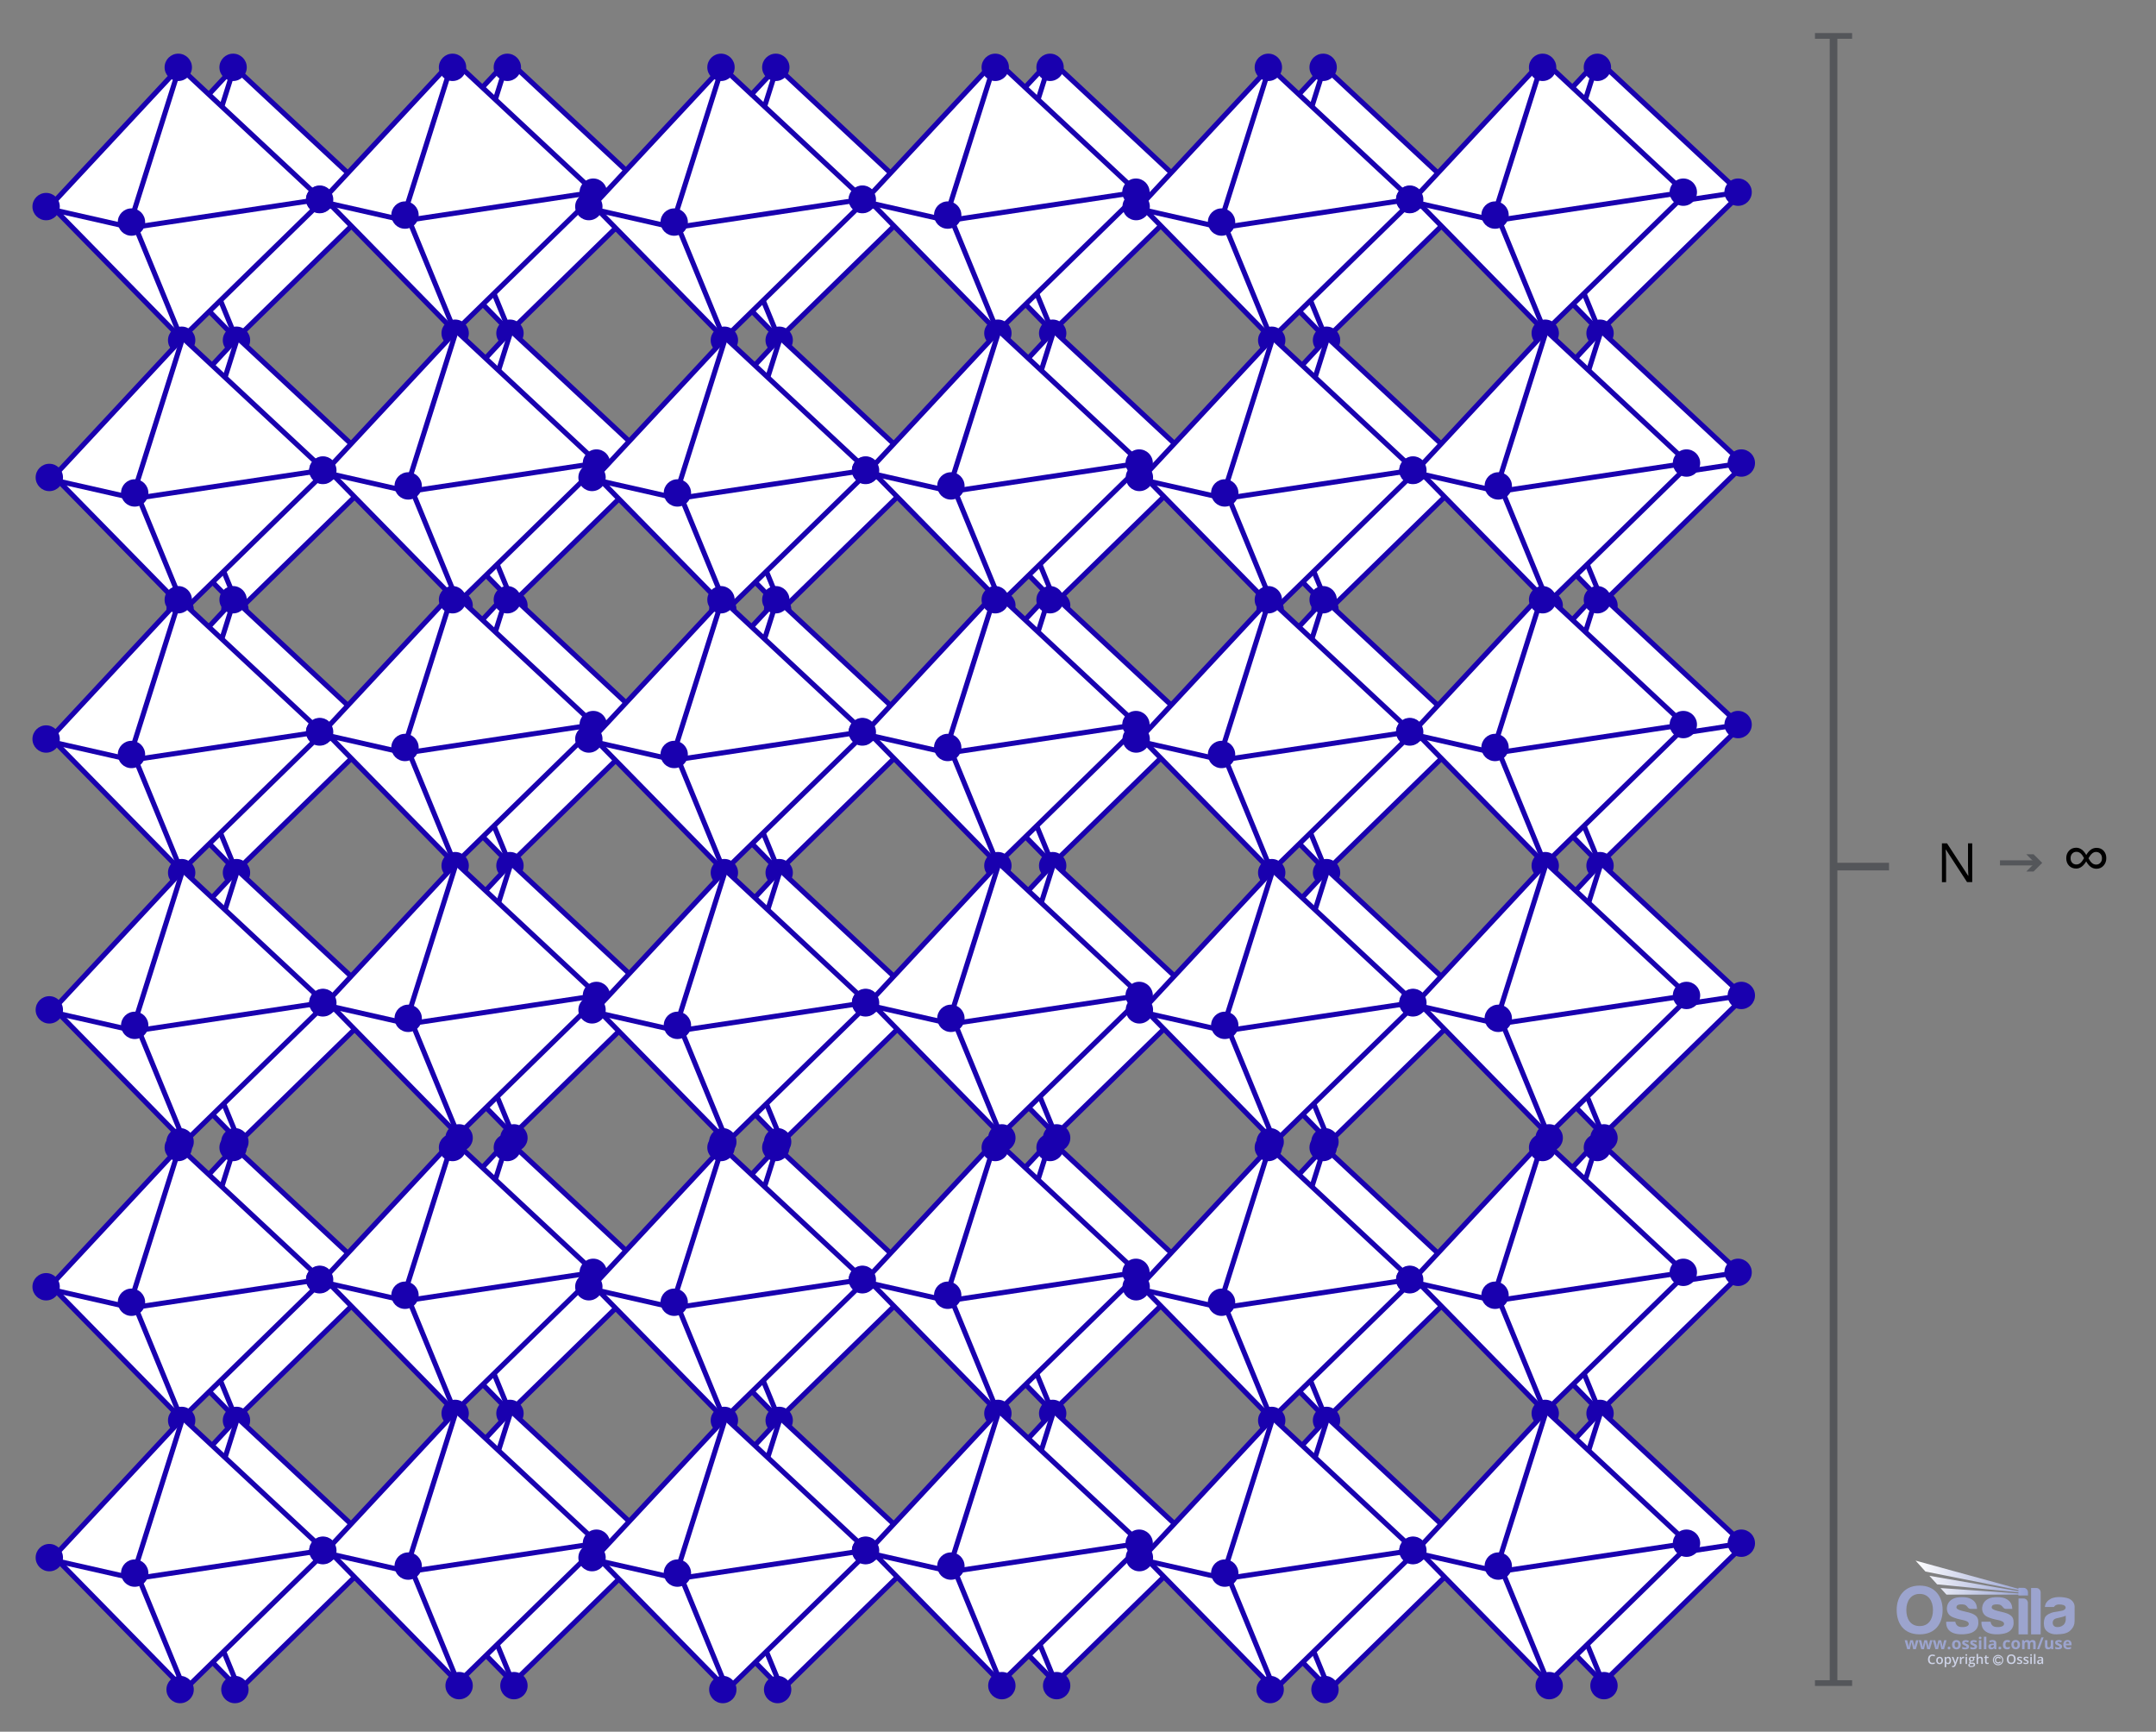 <svg viewBox="0 0 848 681" xmlns:xlink="http://www.w3.org/1999/xlink" xmlns="http://www.w3.org/2000/svg">
  <rect x="0" y="0" width="848" height="681" fill="#808080" stroke="none"/>
  <defs>
    <style>
      .cls-1 {
        stroke: #cdd2e6;
        stroke-width: .4px;
      }

      .cls-1, .cls-2, .cls-3, .cls-4, .cls-5 {
        fill: none;
      }

      .cls-6 {
        fill: #1900af;
      }

      .cls-7 {
        fill: #cdd2e6;
      }

      .cls-2, .cls-3, .cls-4, .cls-8 {
        stroke-miterlimit: 10;
      }

      .cls-2, .cls-4, .cls-8 {
        stroke-width: 2px;
      }

      .cls-2, .cls-8 {
        stroke: #1900af;
      }

      .cls-9 {
        clip-path: url(#clippath-2);
      }

      .cls-10 {
        fill: #9ca4ce;
      }

      .cls-3 {
        stroke-width: 3px;
      }

      .cls-3, .cls-4 {
        stroke: #54565a;
      }

      .cls-11 {
        clip-path: url(#clippath-1);
      }

      .cls-12 {
        clip-path: url(#clippath);
      }

      .cls-13 {
        fill: #54565a;
      }

      .cls-8 {
        fill: #fff;
      }

      .cls-14 {
        fill: url(#linear-gradient);
      }
    </style>
    <clipPath id="clippath">
      <rect height="41.89" width="70" y="613.72" x="746" class="cls-5"></rect>
    </clipPath>
    <clipPath id="clippath-1">
      <path d="m757.31,618.01l36.58,7.29v.42l-35.03-6.03,3.05,3.36,31.98,3.15v.41c-10.25-.71-20.4-1.4-30.65-2.1l2.34,2.58c9.47,0,18.84,0,28.31,0v.35h3.76v-1.25c0-.97-.78-1.77-1.73-1.77h-2.03v.39l-40.45-11.09,3.87,4.28Z" class="cls-5"></path>
    </clipPath>
    <linearGradient gradientUnits="userSpaceOnUse" gradientTransform="translate(-35.78 -58452.57) scale(44.22 -44.22)" y2="-1335.89" x2="18.85" y1="-1335.89" x1="17.85" id="linear-gradient">
      <stop stop-color="#fff" offset="0"></stop>
      <stop stop-color="#949fd1" offset="1"></stop>
    </linearGradient>
    <clipPath id="clippath-2">
      <rect height="41.89" width="70" y="613.72" x="746" class="cls-5"></rect>
    </clipPath>
  </defs>
  <g data-name="Layer 4" id="Layer_4">
    <g>
      <g>
        <g>
          <polygon points="92.9 133.18 41.52 80.76 92.16 26.37 148.44 78.89 92.9 133.18" class="cls-8"></polygon>
          <polyline points="92.16 26.37 73.41 85.77 92.9 133.18" class="cls-2"></polyline>
          <polyline points="144.06 78.89 73.41 89.52 40.27 82.01" class="cls-2"></polyline>
          <circle r="5.38" cy="78.32" cx="147.31" class="cls-6"></circle>
          <circle r="5.38" cy="81.24" cx="39.69" class="cls-6"></circle>
          <circle r="5.38" cy="87.33" cx="73.27" class="cls-6"></circle>
          <circle r="5.38" cy="133.8" cx="93.01" class="cls-6"></circle>
        </g>
        <circle r="5.38" cy="26.48" cx="91.68" class="cls-6"></circle>
        <g>
          <polygon points="200.47 130.43 149.09 78.01 199.74 23.61 256.01 76.13 200.47 130.43" class="cls-8"></polygon>
          <polyline points="199.74 23.61 180.98 83.01 200.47 130.43" class="cls-2"></polyline>
          <polyline points="251.64 76.13 180.98 86.76 147.84 79.26" class="cls-2"></polyline>
          <circle r="5.38" cy="75.57" cx="254.89" class="cls-6"></circle>
          <circle r="5.38" cy="78.49" cx="147.27" class="cls-6"></circle>
          <circle r="5.38" cy="84.58" cx="180.84" class="cls-6"></circle>
          <circle r="5.38" cy="131.04" cx="200.58" class="cls-6"></circle>
        </g>
        <g>
          <polygon points="94.16 239.7 42.78 187.28 93.43 132.88 149.7 185.4 94.16 239.7" class="cls-8"></polygon>
          <polyline points="93.43 132.88 74.67 192.28 94.16 239.7" class="cls-2"></polyline>
          <polyline points="145.33 185.4 74.67 196.03 41.53 188.53" class="cls-2"></polyline>
          <circle r="5.38" cy="184.84" cx="148.58" class="cls-6"></circle>
          <circle r="5.38" cy="187.76" cx="40.96" class="cls-6"></circle>
          <circle r="5.38" cy="193.85" cx="74.53" class="cls-6"></circle>
          <circle r="5.38" cy="239.64" cx="92.39" class="cls-6"></circle>
        </g>
        <g>
          <polygon points="201.74 236.95 150.36 184.53 201 130.13 257.28 182.65 201.74 236.95" class="cls-8"></polygon>
          <polyline points="201 130.13 182.25 189.53 201.74 236.95" class="cls-2"></polyline>
          <polyline points="252.9 182.65 182.25 193.28 149.11 185.78" class="cls-2"></polyline>
          <circle r="5.38" cy="182.09" cx="256.15" class="cls-6"></circle>
          <circle r="5.38" cy="185.01" cx="148.53" class="cls-6"></circle>
          <circle r="5.38" cy="191.09" cx="182.11" class="cls-6"></circle>
        </g>
        <circle r="5.38" cy="26.48" cx="199.55" class="cls-6"></circle>
        <circle r="5.38" cy="238.1" cx="202.14" class="cls-6"></circle>
      </g>
      <g>
        <g>
          <polygon points="71.34 133.18 19.96 80.76 70.61 26.37 126.88 78.89 71.34 133.18" class="cls-8"></polygon>
          <polyline points="70.61 26.37 51.85 85.77 71.34 133.18" class="cls-2"></polyline>
          <polyline points="122.51 78.89 51.85 89.52 18.71 82.01" class="cls-2"></polyline>
          <circle r="5.38" cy="78.32" cx="125.76" class="cls-6"></circle>
          <circle r="5.38" cy="81.24" cx="18.14" class="cls-6"></circle>
          <circle r="5.38" cy="87.33" cx="51.71" class="cls-6"></circle>
          <circle r="5.38" cy="133.8" cx="71.45" class="cls-6"></circle>
        </g>
        <circle r="5.38" cy="26.48" cx="70.12" class="cls-6"></circle>
        <g>
          <polygon points="178.92 130.43 127.54 78.01 178.18 23.61 234.46 76.13 178.92 130.43" class="cls-8"></polygon>
          <polyline points="178.18 23.61 159.42 83.01 178.92 130.43" class="cls-2"></polyline>
          <polyline points="230.08 76.13 159.42 86.76 126.29 79.26" class="cls-2"></polyline>
          <circle r="5.38" cy="75.57" cx="233.33" class="cls-6"></circle>
          <circle r="5.38" cy="78.49" cx="125.71" class="cls-6"></circle>
          <circle r="5.38" cy="84.58" cx="159.29" class="cls-6"></circle>
          <circle r="5.38" cy="131.04" cx="179.02" class="cls-6"></circle>
        </g>
        <g>
          <polygon points="72.61 239.7 21.23 187.28 71.87 132.88 128.15 185.4 72.61 239.7" class="cls-8"></polygon>
          <polyline points="71.87 132.88 53.12 192.28 72.61 239.7" class="cls-2"></polyline>
          <polyline points="123.77 185.4 53.12 196.03 19.98 188.53" class="cls-2"></polyline>
          <circle r="5.38" cy="184.84" cx="127.02" class="cls-6"></circle>
          <circle r="5.38" cy="187.76" cx="19.4" class="cls-6"></circle>
          <circle r="5.38" cy="193.85" cx="52.98" class="cls-6"></circle>
          <circle r="5.38" cy="239.64" cx="70.84" class="cls-6"></circle>
        </g>
        <g>
          <polygon points="180.18 236.95 128.8 184.53 179.45 130.13 235.72 182.65 180.18 236.95" class="cls-8"></polygon>
          <polyline points="179.45 130.13 160.69 189.53 180.18 236.95" class="cls-2"></polyline>
          <polyline points="231.34 182.65 160.69 193.28 127.55 185.78" class="cls-2"></polyline>
          <circle r="5.38" cy="182.09" cx="234.6" class="cls-6"></circle>
          <circle r="5.38" cy="185.01" cx="126.98" class="cls-6"></circle>
          <circle r="5.38" cy="191.09" cx="160.55" class="cls-6"></circle>
        </g>
        <circle r="5.38" cy="26.48" cx="177.99" class="cls-6"></circle>
        <circle r="5.38" cy="238.1" cx="180.58" class="cls-6"></circle>
      </g>
      <g>
        <g>
          <polygon points="306.36 133.18 254.98 80.76 305.63 26.37 361.9 78.89 306.36 133.18" class="cls-8"></polygon>
          <polyline points="305.63 26.37 286.87 85.77 306.36 133.18" class="cls-2"></polyline>
          <polyline points="357.52 78.89 286.87 89.52 253.73 82.01" class="cls-2"></polyline>
          <circle r="5.38" cy="78.32" cx="360.78" class="cls-6"></circle>
          <circle r="5.38" cy="81.24" cx="253.15" class="cls-6"></circle>
          <circle r="5.38" cy="87.33" cx="286.73" class="cls-6"></circle>
          <circle r="5.38" cy="133.8" cx="306.47" class="cls-6"></circle>
        </g>
        <circle r="5.38" cy="26.48" cx="305.14" class="cls-6"></circle>
        <g>
          <polygon points="413.93 130.43 362.56 78.01 413.2 23.61 469.48 76.13 413.93 130.43" class="cls-8"></polygon>
          <polyline points="413.2 23.61 394.44 83.01 413.93 130.43" class="cls-2"></polyline>
          <polyline points="465.1 76.13 394.44 86.76 361.3 79.26" class="cls-2"></polyline>
          <circle r="5.38" cy="75.57" cx="468.35" class="cls-6"></circle>
          <circle r="5.38" cy="78.49" cx="360.73" class="cls-6"></circle>
          <circle r="5.38" cy="84.58" cx="394.3" class="cls-6"></circle>
          <circle r="5.38" cy="131.04" cx="414.04" class="cls-6"></circle>
        </g>
        <g>
          <polygon points="307.62 239.7 256.25 187.28 306.89 132.88 363.17 185.4 307.62 239.7" class="cls-8"></polygon>
          <polyline points="306.89 132.88 288.13 192.28 307.62 239.7" class="cls-2"></polyline>
          <polyline points="358.79 185.4 288.13 196.03 254.99 188.53" class="cls-2"></polyline>
          <circle r="5.38" cy="184.84" cx="362.04" class="cls-6"></circle>
          <circle r="5.38" cy="187.76" cx="254.42" class="cls-6"></circle>
          <circle r="5.38" cy="193.85" cx="287.99" class="cls-6"></circle>
          <circle r="5.38" cy="239.64" cx="305.86" class="cls-6"></circle>
        </g>
        <g>
          <polygon points="415.2 236.95 363.82 184.53 414.47 130.13 470.74 182.65 415.2 236.95" class="cls-8"></polygon>
          <polyline points="414.47 130.13 395.71 189.53 415.2 236.95" class="cls-2"></polyline>
          <polyline points="466.36 182.65 395.71 193.28 362.57 185.78" class="cls-2"></polyline>
          <circle r="5.38" cy="182.09" cx="469.61" class="cls-6"></circle>
          <circle r="5.38" cy="185.01" cx="361.99" class="cls-6"></circle>
          <circle r="5.38" cy="191.09" cx="395.57" class="cls-6"></circle>
        </g>
        <circle r="5.38" cy="26.48" cx="413.01" class="cls-6"></circle>
        <circle r="5.38" cy="238.1" cx="415.6" class="cls-6"></circle>
      </g>
      <g>
        <g>
          <polygon points="284.8 133.18 233.42 80.76 284.07 26.37 340.35 78.89 284.8 133.18" class="cls-8"></polygon>
          <polyline points="284.07 26.37 265.31 85.77 284.8 133.18" class="cls-2"></polyline>
          <polyline points="335.97 78.89 265.31 89.52 232.17 82.01" class="cls-2"></polyline>
          <circle r="5.38" cy="78.32" cx="339.22" class="cls-6"></circle>
          <circle r="5.38" cy="81.24" cx="231.6" class="cls-6"></circle>
          <circle r="5.38" cy="87.33" cx="265.17" class="cls-6"></circle>
          <circle r="5.38" cy="133.8" cx="284.91" class="cls-6"></circle>
        </g>
        <circle r="5.38" cy="26.48" cx="283.58" class="cls-6"></circle>
        <g>
          <polygon points="392.38 130.43 341 78.01 391.65 23.61 447.92 76.13 392.38 130.43" class="cls-8"></polygon>
          <polyline points="391.65 23.61 372.89 83.01 392.38 130.43" class="cls-2"></polyline>
          <polyline points="443.54 76.13 372.89 86.76 339.75 79.26" class="cls-2"></polyline>
          <circle r="5.38" cy="75.57" cx="446.79" class="cls-6"></circle>
          <circle r="5.38" cy="78.49" cx="339.17" class="cls-6"></circle>
          <circle r="5.38" cy="84.58" cx="372.75" class="cls-6"></circle>
          <circle r="5.38" cy="131.04" cx="392.49" class="cls-6"></circle>
        </g>
        <g>
          <polygon points="286.07 239.7 234.69 187.28 285.34 132.88 341.61 185.4 286.07 239.7" class="cls-8"></polygon>
          <polyline points="285.34 132.88 266.58 192.28 286.07 239.7" class="cls-2"></polyline>
          <polyline points="337.23 185.4 266.58 196.03 233.44 188.53" class="cls-2"></polyline>
          <circle r="5.38" cy="184.84" cx="340.48" class="cls-6"></circle>
          <circle r="5.38" cy="187.76" cx="232.86" class="cls-6"></circle>
          <circle r="5.38" cy="193.85" cx="266.44" class="cls-6"></circle>
          <circle r="5.38" cy="239.64" cx="284.3" class="cls-6"></circle>
        </g>
        <g>
          <polygon points="393.64 236.95 342.26 184.53 392.91 130.13 449.18 182.65 393.64 236.95" class="cls-8"></polygon>
          <polyline points="392.91 130.13 374.15 189.53 393.64 236.95" class="cls-2"></polyline>
          <polyline points="444.81 182.65 374.15 193.28 341.01 185.78" class="cls-2"></polyline>
          <circle r="5.38" cy="182.09" cx="448.06" class="cls-6"></circle>
          <circle r="5.38" cy="185.01" cx="340.44" class="cls-6"></circle>
          <circle r="5.38" cy="191.09" cx="374.01" class="cls-6"></circle>
        </g>
        <circle r="5.38" cy="26.48" cx="391.45" class="cls-6"></circle>
        <circle r="5.38" cy="238.1" cx="394.05" class="cls-6"></circle>
      </g>
      <g>
        <g>
          <polygon points="521.64 133.18 470.26 80.76 520.91 26.37 577.18 78.89 521.64 133.18" class="cls-8"></polygon>
          <polyline points="520.91 26.37 502.15 85.77 521.64 133.18" class="cls-2"></polyline>
          <polyline points="572.81 78.89 502.15 89.52 469.01 82.01" class="cls-2"></polyline>
          <circle r="5.38" cy="78.32" cx="576.06" class="cls-6"></circle>
          <circle r="5.38" cy="81.24" cx="468.44" class="cls-6"></circle>
          <circle r="5.38" cy="87.33" cx="502.01" class="cls-6"></circle>
          <circle r="5.38" cy="133.8" cx="521.75" class="cls-6"></circle>
        </g>
        <circle r="5.38" cy="26.48" cx="520.42" class="cls-6"></circle>
        <g>
          <polygon points="629.22 130.43 577.84 78.01 628.48 23.61 684.76 76.13 629.22 130.43" class="cls-8"></polygon>
          <polyline points="628.48 23.61 609.73 83.01 629.22 130.43" class="cls-2"></polyline>
          <polyline points="680.38 76.13 609.73 86.76 576.59 79.26" class="cls-2"></polyline>
          <circle r="5.38" cy="75.57" cx="683.63" class="cls-6"></circle>
          <circle r="5.38" cy="78.49" cx="576.01" class="cls-6"></circle>
          <circle r="5.38" cy="84.58" cx="609.59" class="cls-6"></circle>
          <circle r="5.38" cy="131.04" cx="629.33" class="cls-6"></circle>
        </g>
        <g>
          <polygon points="522.91 239.7 471.53 187.28 522.17 132.88 578.45 185.4 522.91 239.7" class="cls-8"></polygon>
          <polyline points="522.17 132.88 503.42 192.28 522.91 239.7" class="cls-2"></polyline>
          <polyline points="574.07 185.4 503.42 196.03 470.28 188.53" class="cls-2"></polyline>
          <circle r="5.38" cy="184.84" cx="577.32" class="cls-6"></circle>
          <circle r="5.38" cy="187.76" cx="469.7" class="cls-6"></circle>
          <circle r="5.38" cy="193.85" cx="503.28" class="cls-6"></circle>
          <circle r="5.38" cy="239.64" cx="521.14" class="cls-6"></circle>
        </g>
        <g>
          <polygon points="630.48 236.95 579.1 184.53 629.75 130.13 686.02 182.65 630.48 236.95" class="cls-8"></polygon>
          <polyline points="629.75 130.13 610.99 189.53 630.48 236.95" class="cls-2"></polyline>
          <polyline points="681.65 182.65 610.99 193.28 577.85 185.78" class="cls-2"></polyline>
          <circle r="5.38" cy="182.09" cx="684.9" class="cls-6"></circle>
          <circle r="5.38" cy="185.01" cx="577.28" class="cls-6"></circle>
          <circle r="5.38" cy="191.09" cx="610.85" class="cls-6"></circle>
        </g>
        <circle r="5.38" cy="26.48" cx="628.29" class="cls-6"></circle>
        <circle r="5.38" cy="238.1" cx="630.88" class="cls-6"></circle>
      </g>
      <g>
        <g>
          <polygon points="500.09 133.18 448.71 80.76 499.35 26.37 555.63 78.89 500.09 133.18" class="cls-8"></polygon>
          <polyline points="499.35 26.37 480.6 85.77 500.09 133.18" class="cls-2"></polyline>
          <polyline points="551.25 78.89 480.6 89.52 447.46 82.01" class="cls-2"></polyline>
          <circle r="5.38" cy="78.32" cx="554.5" class="cls-6"></circle>
          <circle r="5.38" cy="81.24" cx="446.88" class="cls-6"></circle>
          <circle r="5.38" cy="87.33" cx="480.46" class="cls-6"></circle>
          <circle r="5.38" cy="133.8" cx="500.19" class="cls-6"></circle>
        </g>
        <circle r="5.38" cy="26.48" cx="498.87" class="cls-6"></circle>
        <g>
          <polygon points="607.66 130.43 556.28 78.01 606.93 23.61 663.2 76.13 607.66 130.43" class="cls-8"></polygon>
          <polyline points="606.93 23.61 588.17 83.01 607.66 130.43" class="cls-2"></polyline>
          <polyline points="658.83 76.13 588.17 86.76 555.03 79.26" class="cls-2"></polyline>
          <circle r="5.38" cy="75.57" cx="662.08" class="cls-6"></circle>
          <circle r="5.38" cy="78.49" cx="554.46" class="cls-6"></circle>
          <circle r="5.38" cy="84.58" cx="588.03" class="cls-6"></circle>
          <circle r="5.38" cy="131.04" cx="607.77" class="cls-6"></circle>
        </g>
        <g>
          <polygon points="501.35 239.7 449.97 187.28 500.62 132.88 556.89 185.4 501.35 239.7" class="cls-8"></polygon>
          <polyline points="500.62 132.88 481.86 192.28 501.35 239.7" class="cls-2"></polyline>
          <polyline points="552.52 185.4 481.86 196.03 448.72 188.53" class="cls-2"></polyline>
          <circle r="5.38" cy="184.84" cx="555.77" class="cls-6"></circle>
          <circle r="5.38" cy="187.76" cx="448.15" class="cls-6"></circle>
          <circle r="5.38" cy="193.85" cx="481.72" class="cls-6"></circle>
          <circle r="5.38" cy="239.64" cx="499.58" class="cls-6"></circle>
        </g>
        <g>
          <polygon points="608.93 236.95 557.55 184.53 608.19 130.13 664.47 182.65 608.93 236.95" class="cls-8"></polygon>
          <polyline points="608.19 130.13 589.43 189.53 608.93 236.95" class="cls-2"></polyline>
          <polyline points="660.09 182.65 589.43 193.28 556.3 185.78" class="cls-2"></polyline>
          <circle r="5.38" cy="182.09" cx="663.34" class="cls-6"></circle>
          <circle r="5.38" cy="185.01" cx="555.72" class="cls-6"></circle>
          <circle r="5.38" cy="191.09" cx="589.3" class="cls-6"></circle>
        </g>
        <circle r="5.38" cy="26.48" cx="606.74" class="cls-6"></circle>
        <circle r="5.38" cy="238.1" cx="609.33" class="cls-6"></circle>
      </g>
    </g>
    <g>
      <line y2="661.88" x2="721.17" y1="14.12" x1="721.17" class="cls-3"></line>
      <rect height="2.25" width="14.62" y="13" x="713.86" class="cls-13"></rect>
      <rect height="2.25" width="14.62" y="660.75" x="713.86" class="cls-13"></rect>
    </g>
    <g>
      <path d="m775.72,346.9h-2.03l-8.34-12.81h-.08c.11,1.5.17,2.88.17,4.14v8.68h-1.64v-15.27h2l8.32,12.76h.08c-.01-.19-.04-.79-.09-1.81-.05-1.02-.07-1.75-.05-2.19v-8.76h1.66v15.27Z"></path>
      <path d="m828.45,337.51c0,1.14-.36,2.11-1.09,2.92-.73.8-1.65,1.21-2.76,1.21-.81,0-1.55-.23-2.21-.69s-1.28-1.2-1.85-2.21c-.52.91-1.12,1.6-1.78,2.09-.67.49-1.38.74-2.15.74-1.14,0-2.08-.38-2.81-1.13-.73-.75-1.1-1.75-1.1-2.98,0-1.17.37-2.14,1.1-2.92.73-.78,1.67-1.17,2.81-1.17,1.58,0,2.89.95,3.96,2.86,1.08-1.87,2.42-2.81,4.03-2.81,1.16,0,2.09.38,2.79,1.14.71.76,1.06,1.74,1.06,2.94Zm-11.74,2.44c.57,0,1.1-.2,1.57-.59.47-.4.95-1.03,1.42-1.9-.44-.84-.89-1.47-1.36-1.87s-1.02-.61-1.65-.61c-.66,0-1.21.23-1.64.69-.43.46-.65,1.06-.65,1.82s.21,1.31.63,1.78c.42.46.99.69,1.69.69Zm7.73-4.92c-.57,0-1.1.2-1.57.6-.47.4-.95,1.03-1.43,1.88.44.84.9,1.47,1.38,1.88.48.41,1.03.61,1.64.61.66,0,1.21-.23,1.64-.7.44-.46.65-1.06.65-1.79s-.22-1.34-.66-1.79c-.44-.46-.99-.69-1.66-.69Z"></path>
    </g>
    <line y2="340.79" x2="742.99" y1="340.79" x1="721.17" class="cls-3"></line>
    <g>
      <g>
        <g>
          <polygon points="92.9 342.55 41.52 290.13 92.16 235.74 148.44 288.26 92.9 342.55" class="cls-8"></polygon>
          <polyline points="92.16 235.74 73.41 295.14 92.9 342.55" class="cls-2"></polyline>
          <polyline points="144.06 288.26 73.41 298.89 40.27 291.39" class="cls-2"></polyline>
          <circle r="5.38" cy="287.69" cx="147.31" class="cls-6"></circle>
          <circle r="5.38" cy="290.62" cx="39.69" class="cls-6"></circle>
          <circle r="5.38" cy="296.7" cx="73.27" class="cls-6"></circle>
          <circle r="5.38" cy="343.17" cx="93.01" class="cls-6"></circle>
        </g>
        <circle r="5.38" cy="235.85" cx="91.68" class="cls-6"></circle>
        <g>
          <polygon points="200.47 339.8 149.09 287.38 199.74 232.98 256.01 285.51 200.47 339.8" class="cls-8"></polygon>
          <polyline points="199.74 232.98 180.98 292.38 200.47 339.8" class="cls-2"></polyline>
          <polyline points="251.64 285.51 180.98 296.14 147.84 288.63" class="cls-2"></polyline>
          <circle r="5.38" cy="284.94" cx="254.89" class="cls-6"></circle>
          <circle r="5.38" cy="287.86" cx="147.27" class="cls-6"></circle>
          <circle r="5.38" cy="293.95" cx="180.84" class="cls-6"></circle>
          <circle r="5.38" cy="340.42" cx="200.58" class="cls-6"></circle>
        </g>
        <g>
          <polygon points="94.16 449.07 42.78 396.65 93.43 342.25 149.7 394.78 94.16 449.07" class="cls-8"></polygon>
          <polyline points="93.43 342.25 74.67 401.65 94.16 449.07" class="cls-2"></polyline>
          <polyline points="145.33 394.78 74.67 405.41 41.53 397.9" class="cls-2"></polyline>
          <circle r="5.38" cy="394.21" cx="148.58" class="cls-6"></circle>
          <circle r="5.38" cy="397.13" cx="40.96" class="cls-6"></circle>
          <circle r="5.38" cy="403.22" cx="74.53" class="cls-6"></circle>
          <circle r="5.38" cy="449.01" cx="92.39" class="cls-6"></circle>
        </g>
        <g>
          <polygon points="201.74 446.32 150.36 393.9 201 339.5 257.28 392.02 201.74 446.32" class="cls-8"></polygon>
          <polyline points="201 339.5 182.25 398.9 201.74 446.32" class="cls-2"></polyline>
          <polyline points="252.9 392.02 182.25 402.65 149.11 395.15" class="cls-2"></polyline>
          <circle r="5.38" cy="391.46" cx="256.15" class="cls-6"></circle>
          <circle r="5.38" cy="394.38" cx="148.53" class="cls-6"></circle>
          <circle r="5.38" cy="400.46" cx="182.11" class="cls-6"></circle>
        </g>
        <circle r="5.38" cy="235.85" cx="199.55" class="cls-6"></circle>
        <circle r="5.38" cy="447.47" cx="202.14" class="cls-6"></circle>
      </g>
      <g>
        <g>
          <polygon points="71.34 342.55 19.96 290.13 70.61 235.74 126.88 288.26 71.34 342.55" class="cls-8"></polygon>
          <polyline points="70.61 235.74 51.85 295.14 71.34 342.55" class="cls-2"></polyline>
          <polyline points="122.51 288.26 51.85 298.89 18.71 291.39" class="cls-2"></polyline>
          <circle r="5.38" cy="287.69" cx="125.76" class="cls-6"></circle>
          <circle r="5.38" cy="290.62" cx="18.14" class="cls-6"></circle>
          <circle r="5.38" cy="296.7" cx="51.71" class="cls-6"></circle>
          <circle r="5.38" cy="343.17" cx="71.45" class="cls-6"></circle>
        </g>
        <circle r="5.38" cy="235.85" cx="70.12" class="cls-6"></circle>
        <g>
          <polygon points="178.92 339.8 127.54 287.38 178.18 232.98 234.46 285.51 178.92 339.8" class="cls-8"></polygon>
          <polyline points="178.18 232.98 159.42 292.38 178.92 339.8" class="cls-2"></polyline>
          <polyline points="230.08 285.51 159.42 296.14 126.29 288.63" class="cls-2"></polyline>
          <circle r="5.38" cy="284.94" cx="233.33" class="cls-6"></circle>
          <circle r="5.38" cy="287.86" cx="125.71" class="cls-6"></circle>
          <circle r="5.38" cy="293.95" cx="159.29" class="cls-6"></circle>
          <circle r="5.38" cy="340.42" cx="179.02" class="cls-6"></circle>
        </g>
        <g>
          <polygon points="72.61 449.07 21.23 396.65 71.87 342.25 128.15 394.78 72.61 449.07" class="cls-8"></polygon>
          <polyline points="71.87 342.25 53.12 401.65 72.61 449.07" class="cls-2"></polyline>
          <polyline points="123.77 394.78 53.12 405.41 19.98 397.9" class="cls-2"></polyline>
          <circle r="5.38" cy="394.21" cx="127.02" class="cls-6"></circle>
          <circle r="5.38" cy="397.13" cx="19.4" class="cls-6"></circle>
          <circle r="5.38" cy="403.22" cx="52.98" class="cls-6"></circle>
          <circle r="5.38" cy="449.01" cx="70.84" class="cls-6"></circle>
        </g>
        <g>
          <polygon points="180.18 446.32 128.8 393.9 179.45 339.5 235.72 392.02 180.18 446.32" class="cls-8"></polygon>
          <polyline points="179.45 339.5 160.69 398.9 180.18 446.32" class="cls-2"></polyline>
          <polyline points="231.34 392.02 160.69 402.65 127.55 395.15" class="cls-2"></polyline>
          <circle r="5.38" cy="391.46" cx="234.6" class="cls-6"></circle>
          <circle r="5.38" cy="394.38" cx="126.98" class="cls-6"></circle>
          <circle r="5.38" cy="400.46" cx="160.55" class="cls-6"></circle>
        </g>
        <circle r="5.38" cy="235.85" cx="177.99" class="cls-6"></circle>
        <circle r="5.38" cy="447.47" cx="180.58" class="cls-6"></circle>
      </g>
      <g>
        <g>
          <polygon points="306.36 342.55 254.98 290.13 305.63 235.74 361.9 288.26 306.36 342.55" class="cls-8"></polygon>
          <polyline points="305.63 235.74 286.87 295.14 306.36 342.55" class="cls-2"></polyline>
          <polyline points="357.52 288.26 286.87 298.89 253.73 291.39" class="cls-2"></polyline>
          <circle r="5.38" cy="287.69" cx="360.78" class="cls-6"></circle>
          <circle r="5.38" cy="290.62" cx="253.15" class="cls-6"></circle>
          <circle r="5.38" cy="296.7" cx="286.73" class="cls-6"></circle>
          <circle r="5.38" cy="343.17" cx="306.47" class="cls-6"></circle>
        </g>
        <circle r="5.38" cy="235.85" cx="305.14" class="cls-6"></circle>
        <g>
          <polygon points="413.93 339.8 362.56 287.38 413.2 232.98 469.48 285.51 413.93 339.8" class="cls-8"></polygon>
          <polyline points="413.2 232.98 394.44 292.38 413.93 339.8" class="cls-2"></polyline>
          <polyline points="465.1 285.51 394.44 296.14 361.3 288.63" class="cls-2"></polyline>
          <circle r="5.38" cy="284.94" cx="468.35" class="cls-6"></circle>
          <circle r="5.38" cy="287.86" cx="360.73" class="cls-6"></circle>
          <circle r="5.38" cy="293.95" cx="394.3" class="cls-6"></circle>
          <circle r="5.38" cy="340.42" cx="414.04" class="cls-6"></circle>
        </g>
        <g>
          <polygon points="307.62 449.07 256.25 396.65 306.89 342.25 363.17 394.78 307.62 449.07" class="cls-8"></polygon>
          <polyline points="306.89 342.25 288.13 401.65 307.62 449.07" class="cls-2"></polyline>
          <polyline points="358.79 394.78 288.13 405.41 254.99 397.9" class="cls-2"></polyline>
          <circle r="5.38" cy="394.21" cx="362.04" class="cls-6"></circle>
          <circle r="5.38" cy="397.13" cx="254.42" class="cls-6"></circle>
          <circle r="5.38" cy="403.22" cx="287.99" class="cls-6"></circle>
          <circle r="5.38" cy="449.01" cx="305.86" class="cls-6"></circle>
        </g>
        <g>
          <polygon points="415.2 446.32 363.82 393.9 414.47 339.5 470.74 392.02 415.2 446.32" class="cls-8"></polygon>
          <polyline points="414.47 339.5 395.71 398.9 415.2 446.32" class="cls-2"></polyline>
          <polyline points="466.36 392.02 395.71 402.65 362.57 395.15" class="cls-2"></polyline>
          <circle r="5.38" cy="391.46" cx="469.61" class="cls-6"></circle>
          <circle r="5.38" cy="394.38" cx="361.99" class="cls-6"></circle>
          <circle r="5.38" cy="400.46" cx="395.57" class="cls-6"></circle>
        </g>
        <circle r="5.38" cy="235.85" cx="413.01" class="cls-6"></circle>
        <circle r="5.38" cy="447.47" cx="415.6" class="cls-6"></circle>
      </g>
      <g>
        <g>
          <polygon points="284.8 342.55 233.42 290.13 284.07 235.74 340.35 288.26 284.8 342.55" class="cls-8"></polygon>
          <polyline points="284.07 235.74 265.31 295.14 284.8 342.55" class="cls-2"></polyline>
          <polyline points="335.97 288.26 265.31 298.89 232.17 291.39" class="cls-2"></polyline>
          <circle r="5.38" cy="287.69" cx="339.22" class="cls-6"></circle>
          <circle r="5.38" cy="290.62" cx="231.6" class="cls-6"></circle>
          <circle r="5.38" cy="296.7" cx="265.17" class="cls-6"></circle>
          <circle r="5.38" cy="343.17" cx="284.91" class="cls-6"></circle>
        </g>
        <circle r="5.38" cy="235.85" cx="283.58" class="cls-6"></circle>
        <g>
          <polygon points="392.38 339.8 341 287.38 391.65 232.98 447.92 285.51 392.38 339.8" class="cls-8"></polygon>
          <polyline points="391.65 232.98 372.89 292.38 392.38 339.8" class="cls-2"></polyline>
          <polyline points="443.54 285.51 372.89 296.14 339.75 288.63" class="cls-2"></polyline>
          <circle r="5.38" cy="284.94" cx="446.79" class="cls-6"></circle>
          <circle r="5.38" cy="287.86" cx="339.17" class="cls-6"></circle>
          <circle r="5.38" cy="293.95" cx="372.75" class="cls-6"></circle>
          <circle r="5.38" cy="340.42" cx="392.49" class="cls-6"></circle>
        </g>
        <g>
          <polygon points="286.07 449.07 234.69 396.65 285.34 342.25 341.61 394.78 286.07 449.07" class="cls-8"></polygon>
          <polyline points="285.34 342.25 266.58 401.65 286.07 449.07" class="cls-2"></polyline>
          <polyline points="337.23 394.78 266.58 405.41 233.44 397.9" class="cls-2"></polyline>
          <circle r="5.38" cy="394.21" cx="340.48" class="cls-6"></circle>
          <circle r="5.38" cy="397.13" cx="232.86" class="cls-6"></circle>
          <circle r="5.38" cy="403.22" cx="266.44" class="cls-6"></circle>
          <circle r="5.38" cy="449.01" cx="284.3" class="cls-6"></circle>
        </g>
        <g>
          <polygon points="393.64 446.32 342.26 393.9 392.91 339.5 449.18 392.02 393.64 446.32" class="cls-8"></polygon>
          <polyline points="392.91 339.5 374.15 398.9 393.64 446.32" class="cls-2"></polyline>
          <polyline points="444.81 392.02 374.15 402.65 341.01 395.15" class="cls-2"></polyline>
          <circle r="5.38" cy="391.46" cx="448.06" class="cls-6"></circle>
          <circle r="5.38" cy="394.38" cx="340.44" class="cls-6"></circle>
          <circle r="5.38" cy="400.46" cx="374.01" class="cls-6"></circle>
        </g>
        <circle r="5.38" cy="235.85" cx="391.45" class="cls-6"></circle>
        <circle r="5.38" cy="447.47" cx="394.05" class="cls-6"></circle>
      </g>
      <g>
        <g>
          <polygon points="521.64 342.55 470.26 290.13 520.91 235.74 577.18 288.26 521.64 342.55" class="cls-8"></polygon>
          <polyline points="520.91 235.74 502.15 295.14 521.64 342.55" class="cls-2"></polyline>
          <polyline points="572.81 288.26 502.15 298.89 469.01 291.39" class="cls-2"></polyline>
          <circle r="5.38" cy="287.69" cx="576.06" class="cls-6"></circle>
          <circle r="5.38" cy="290.62" cx="468.44" class="cls-6"></circle>
          <circle r="5.38" cy="296.7" cx="502.01" class="cls-6"></circle>
          <circle r="5.38" cy="343.17" cx="521.75" class="cls-6"></circle>
        </g>
        <circle r="5.38" cy="235.85" cx="520.42" class="cls-6"></circle>
        <g>
          <polygon points="629.22 339.8 577.84 287.38 628.48 232.98 684.76 285.51 629.22 339.8" class="cls-8"></polygon>
          <polyline points="628.48 232.98 609.73 292.38 629.22 339.8" class="cls-2"></polyline>
          <polyline points="680.38 285.51 609.73 296.14 576.59 288.63" class="cls-2"></polyline>
          <circle r="5.38" cy="284.94" cx="683.63" class="cls-6"></circle>
          <circle r="5.38" cy="287.86" cx="576.01" class="cls-6"></circle>
          <circle r="5.38" cy="293.95" cx="609.59" class="cls-6"></circle>
          <circle r="5.38" cy="340.42" cx="629.33" class="cls-6"></circle>
        </g>
        <g>
          <polygon points="522.91 449.07 471.53 396.65 522.17 342.25 578.45 394.78 522.91 449.07" class="cls-8"></polygon>
          <polyline points="522.17 342.25 503.42 401.65 522.91 449.07" class="cls-2"></polyline>
          <polyline points="574.07 394.78 503.42 405.41 470.28 397.9" class="cls-2"></polyline>
          <circle r="5.38" cy="394.21" cx="577.32" class="cls-6"></circle>
          <circle r="5.38" cy="397.13" cx="469.7" class="cls-6"></circle>
          <circle r="5.38" cy="403.22" cx="503.28" class="cls-6"></circle>
          <circle r="5.38" cy="449.01" cx="521.14" class="cls-6"></circle>
        </g>
        <g>
          <polygon points="630.48 446.32 579.1 393.9 629.75 339.5 686.02 392.02 630.48 446.32" class="cls-8"></polygon>
          <polyline points="629.75 339.5 610.99 398.9 630.48 446.32" class="cls-2"></polyline>
          <polyline points="681.65 392.02 610.99 402.65 577.85 395.15" class="cls-2"></polyline>
          <circle r="5.38" cy="391.46" cx="684.9" class="cls-6"></circle>
          <circle r="5.38" cy="394.38" cx="577.28" class="cls-6"></circle>
          <circle r="5.38" cy="400.46" cx="610.85" class="cls-6"></circle>
        </g>
        <circle r="5.38" cy="235.85" cx="628.29" class="cls-6"></circle>
        <circle r="5.38" cy="447.47" cx="630.88" class="cls-6"></circle>
      </g>
      <g>
        <g>
          <polygon points="500.09 342.55 448.71 290.13 499.35 235.74 555.63 288.26 500.09 342.55" class="cls-8"></polygon>
          <polyline points="499.35 235.74 480.6 295.14 500.09 342.55" class="cls-2"></polyline>
          <polyline points="551.25 288.26 480.6 298.89 447.46 291.39" class="cls-2"></polyline>
          <circle r="5.38" cy="287.69" cx="554.5" class="cls-6"></circle>
          <circle r="5.38" cy="290.62" cx="446.88" class="cls-6"></circle>
          <circle r="5.38" cy="296.7" cx="480.46" class="cls-6"></circle>
          <circle r="5.38" cy="343.17" cx="500.19" class="cls-6"></circle>
        </g>
        <circle r="5.38" cy="235.85" cx="498.87" class="cls-6"></circle>
        <g>
          <polygon points="607.66 339.8 556.28 287.38 606.93 232.98 663.2 285.51 607.66 339.8" class="cls-8"></polygon>
          <polyline points="606.93 232.98 588.17 292.38 607.66 339.8" class="cls-2"></polyline>
          <polyline points="658.83 285.51 588.17 296.14 555.03 288.63" class="cls-2"></polyline>
          <circle r="5.38" cy="284.94" cx="662.08" class="cls-6"></circle>
          <circle r="5.38" cy="287.86" cx="554.46" class="cls-6"></circle>
          <circle r="5.38" cy="293.95" cx="588.03" class="cls-6"></circle>
          <circle r="5.38" cy="340.42" cx="607.77" class="cls-6"></circle>
        </g>
        <g>
          <polygon points="501.35 449.07 449.97 396.65 500.62 342.25 556.89 394.78 501.35 449.07" class="cls-8"></polygon>
          <polyline points="500.62 342.25 481.86 401.65 501.35 449.07" class="cls-2"></polyline>
          <polyline points="552.52 394.78 481.86 405.41 448.72 397.9" class="cls-2"></polyline>
          <circle r="5.38" cy="394.21" cx="555.77" class="cls-6"></circle>
          <circle r="5.38" cy="397.13" cx="448.15" class="cls-6"></circle>
          <circle r="5.38" cy="403.22" cx="481.72" class="cls-6"></circle>
          <circle r="5.38" cy="449.01" cx="499.58" class="cls-6"></circle>
        </g>
        <g>
          <polygon points="608.93 446.32 557.55 393.9 608.19 339.5 664.47 392.02 608.93 446.32" class="cls-8"></polygon>
          <polyline points="608.19 339.5 589.43 398.9 608.93 446.32" class="cls-2"></polyline>
          <polyline points="660.09 392.02 589.43 402.65 556.3 395.15" class="cls-2"></polyline>
          <circle r="5.38" cy="391.46" cx="663.34" class="cls-6"></circle>
          <circle r="5.38" cy="394.38" cx="555.72" class="cls-6"></circle>
          <circle r="5.38" cy="400.46" cx="589.3" class="cls-6"></circle>
        </g>
        <circle r="5.38" cy="235.85" cx="606.74" class="cls-6"></circle>
        <circle r="5.38" cy="447.47" cx="609.33" class="cls-6"></circle>
      </g>
    </g>
    <g>
      <g>
        <g>
          <polygon points="92.9 557.96 41.52 505.54 92.16 451.14 148.44 503.67 92.9 557.96" class="cls-8"></polygon>
          <polyline points="92.16 451.14 73.41 510.55 92.9 557.96" class="cls-2"></polyline>
          <polyline points="144.06 503.67 73.41 514.3 40.27 506.79" class="cls-2"></polyline>
          <circle r="5.38" cy="503.1" cx="147.31" class="cls-6"></circle>
          <circle r="5.38" cy="506.02" cx="39.69" class="cls-6"></circle>
          <circle r="5.38" cy="512.11" cx="73.27" class="cls-6"></circle>
          <circle r="5.38" cy="558.58" cx="93.01" class="cls-6"></circle>
        </g>
        <circle r="5.38" cy="451.26" cx="91.68" class="cls-6"></circle>
        <g>
          <polygon points="200.47 555.21 149.09 502.79 199.74 448.39 256.01 500.91 200.47 555.21" class="cls-8"></polygon>
          <polyline points="199.74 448.39 180.98 507.79 200.47 555.21" class="cls-2"></polyline>
          <polyline points="251.64 500.91 180.98 511.54 147.84 504.04" class="cls-2"></polyline>
          <circle r="5.38" cy="500.35" cx="254.89" class="cls-6"></circle>
          <circle r="5.38" cy="503.27" cx="147.27" class="cls-6"></circle>
          <circle r="5.38" cy="509.36" cx="180.84" class="cls-6"></circle>
          <circle r="5.38" cy="555.82" cx="200.58" class="cls-6"></circle>
        </g>
        <g>
          <polygon points="94.16 664.48 42.78 612.06 93.43 557.66 149.7 610.18 94.16 664.48" class="cls-8"></polygon>
          <polyline points="93.43 557.66 74.67 617.06 94.16 664.48" class="cls-2"></polyline>
          <polyline points="145.33 610.18 74.67 620.81 41.53 613.31" class="cls-2"></polyline>
          <circle r="5.38" cy="609.62" cx="148.58" class="cls-6"></circle>
          <circle r="5.38" cy="612.54" cx="40.96" class="cls-6"></circle>
          <circle r="5.38" cy="618.63" cx="74.53" class="cls-6"></circle>
          <circle r="5.38" cy="664.42" cx="92.39" class="cls-6"></circle>
        </g>
        <g>
          <polygon points="201.74 661.73 150.36 609.31 201 554.91 257.28 607.43 201.74 661.73" class="cls-8"></polygon>
          <polyline points="201 554.91 182.25 614.31 201.74 661.73" class="cls-2"></polyline>
          <polyline points="252.9 607.43 182.25 618.06 149.11 610.56" class="cls-2"></polyline>
          <circle r="5.38" cy="606.87" cx="256.15" class="cls-6"></circle>
          <circle r="5.38" cy="609.79" cx="148.53" class="cls-6"></circle>
          <circle r="5.38" cy="615.87" cx="182.11" class="cls-6"></circle>
        </g>
        <circle r="5.38" cy="451.26" cx="199.55" class="cls-6"></circle>
        <circle r="5.38" cy="662.88" cx="202.14" class="cls-6"></circle>
      </g>
      <g>
        <g>
          <polygon points="71.34 557.96 19.96 505.54 70.61 451.14 126.88 503.67 71.34 557.96" class="cls-8"></polygon>
          <polyline points="70.61 451.14 51.85 510.55 71.34 557.96" class="cls-2"></polyline>
          <polyline points="122.51 503.67 51.85 514.3 18.71 506.79" class="cls-2"></polyline>
          <circle r="5.38" cy="503.1" cx="125.76" class="cls-6"></circle>
          <circle r="5.38" cy="506.02" cx="18.14" class="cls-6"></circle>
          <circle r="5.38" cy="512.11" cx="51.71" class="cls-6"></circle>
          <circle r="5.38" cy="558.58" cx="71.45" class="cls-6"></circle>
        </g>
        <circle r="5.38" cy="451.26" cx="70.12" class="cls-6"></circle>
        <g>
          <polygon points="178.92 555.21 127.54 502.79 178.18 448.39 234.46 500.91 178.92 555.21" class="cls-8"></polygon>
          <polyline points="178.18 448.39 159.42 507.79 178.92 555.21" class="cls-2"></polyline>
          <polyline points="230.08 500.91 159.42 511.54 126.29 504.04" class="cls-2"></polyline>
          <circle r="5.38" cy="500.35" cx="233.33" class="cls-6"></circle>
          <circle r="5.38" cy="503.27" cx="125.71" class="cls-6"></circle>
          <circle r="5.38" cy="509.36" cx="159.29" class="cls-6"></circle>
          <circle r="5.38" cy="555.82" cx="179.02" class="cls-6"></circle>
        </g>
        <g>
          <polygon points="72.61 664.48 21.23 612.06 71.87 557.66 128.15 610.18 72.61 664.48" class="cls-8"></polygon>
          <polyline points="71.87 557.66 53.12 617.06 72.61 664.48" class="cls-2"></polyline>
          <polyline points="123.77 610.18 53.12 620.81 19.98 613.31" class="cls-2"></polyline>
          <circle r="5.38" cy="609.62" cx="127.02" class="cls-6"></circle>
          <circle r="5.38" cy="612.54" cx="19.4" class="cls-6"></circle>
          <circle r="5.38" cy="618.63" cx="52.98" class="cls-6"></circle>
          <circle r="5.38" cy="664.42" cx="70.84" class="cls-6"></circle>
        </g>
        <g>
          <polygon points="180.18 661.73 128.8 609.31 179.45 554.91 235.72 607.43 180.18 661.73" class="cls-8"></polygon>
          <polyline points="179.45 554.91 160.69 614.31 180.18 661.73" class="cls-2"></polyline>
          <polyline points="231.34 607.43 160.69 618.06 127.55 610.56" class="cls-2"></polyline>
          <circle r="5.38" cy="606.87" cx="234.6" class="cls-6"></circle>
          <circle r="5.38" cy="609.79" cx="126.98" class="cls-6"></circle>
          <circle r="5.38" cy="615.87" cx="160.55" class="cls-6"></circle>
        </g>
        <circle r="5.38" cy="451.26" cx="177.99" class="cls-6"></circle>
        <circle r="5.38" cy="662.88" cx="180.58" class="cls-6"></circle>
      </g>
      <g>
        <g>
          <polygon points="306.36 557.96 254.98 505.54 305.63 451.14 361.9 503.67 306.36 557.96" class="cls-8"></polygon>
          <polyline points="305.63 451.14 286.87 510.55 306.36 557.96" class="cls-2"></polyline>
          <polyline points="357.52 503.67 286.87 514.3 253.73 506.79" class="cls-2"></polyline>
          <circle r="5.38" cy="503.1" cx="360.78" class="cls-6"></circle>
          <circle r="5.38" cy="506.02" cx="253.15" class="cls-6"></circle>
          <circle r="5.38" cy="512.11" cx="286.73" class="cls-6"></circle>
          <circle r="5.38" cy="558.58" cx="306.47" class="cls-6"></circle>
        </g>
        <circle r="5.38" cy="451.26" cx="305.14" class="cls-6"></circle>
        <g>
          <polygon points="413.93 555.21 362.56 502.79 413.2 448.39 469.48 500.91 413.93 555.21" class="cls-8"></polygon>
          <polyline points="413.2 448.39 394.44 507.79 413.93 555.21" class="cls-2"></polyline>
          <polyline points="465.1 500.91 394.44 511.54 361.3 504.04" class="cls-2"></polyline>
          <circle r="5.38" cy="500.35" cx="468.35" class="cls-6"></circle>
          <circle r="5.38" cy="503.27" cx="360.73" class="cls-6"></circle>
          <circle r="5.38" cy="509.36" cx="394.3" class="cls-6"></circle>
          <circle r="5.38" cy="555.82" cx="414.04" class="cls-6"></circle>
        </g>
        <g>
          <polygon points="307.62 664.48 256.25 612.06 306.89 557.66 363.17 610.18 307.62 664.48" class="cls-8"></polygon>
          <polyline points="306.89 557.66 288.13 617.06 307.62 664.48" class="cls-2"></polyline>
          <polyline points="358.79 610.18 288.13 620.81 254.99 613.31" class="cls-2"></polyline>
          <circle r="5.38" cy="609.62" cx="362.04" class="cls-6"></circle>
          <circle r="5.38" cy="612.54" cx="254.42" class="cls-6"></circle>
          <circle r="5.38" cy="618.63" cx="287.99" class="cls-6"></circle>
          <circle r="5.38" cy="664.42" cx="305.86" class="cls-6"></circle>
        </g>
        <g>
          <polygon points="415.2 661.73 363.82 609.31 414.47 554.91 470.74 607.43 415.2 661.73" class="cls-8"></polygon>
          <polyline points="414.47 554.91 395.71 614.31 415.2 661.73" class="cls-2"></polyline>
          <polyline points="466.36 607.43 395.71 618.06 362.57 610.56" class="cls-2"></polyline>
          <circle r="5.38" cy="606.87" cx="469.61" class="cls-6"></circle>
          <circle r="5.38" cy="609.79" cx="361.99" class="cls-6"></circle>
          <circle r="5.38" cy="615.87" cx="395.57" class="cls-6"></circle>
        </g>
        <circle r="5.38" cy="451.26" cx="413.01" class="cls-6"></circle>
        <circle r="5.38" cy="662.88" cx="415.6" class="cls-6"></circle>
      </g>
      <g>
        <g>
          <polygon points="284.8 557.96 233.42 505.54 284.07 451.14 340.35 503.67 284.8 557.96" class="cls-8"></polygon>
          <polyline points="284.07 451.14 265.31 510.55 284.8 557.96" class="cls-2"></polyline>
          <polyline points="335.97 503.67 265.31 514.3 232.17 506.79" class="cls-2"></polyline>
          <circle r="5.38" cy="503.1" cx="339.22" class="cls-6"></circle>
          <circle r="5.38" cy="506.02" cx="231.6" class="cls-6"></circle>
          <circle r="5.38" cy="512.11" cx="265.17" class="cls-6"></circle>
          <circle r="5.38" cy="558.58" cx="284.91" class="cls-6"></circle>
        </g>
        <circle r="5.38" cy="451.26" cx="283.58" class="cls-6"></circle>
        <g>
          <polygon points="392.38 555.21 341 502.79 391.65 448.39 447.92 500.91 392.38 555.21" class="cls-8"></polygon>
          <polyline points="391.65 448.39 372.89 507.79 392.38 555.21" class="cls-2"></polyline>
          <polyline points="443.54 500.91 372.89 511.54 339.75 504.04" class="cls-2"></polyline>
          <circle r="5.38" cy="500.35" cx="446.79" class="cls-6"></circle>
          <circle r="5.38" cy="503.27" cx="339.17" class="cls-6"></circle>
          <circle r="5.38" cy="509.36" cx="372.75" class="cls-6"></circle>
          <circle r="5.38" cy="555.82" cx="392.49" class="cls-6"></circle>
        </g>
        <g>
          <polygon points="286.07 664.48 234.69 612.06 285.34 557.66 341.61 610.18 286.07 664.48" class="cls-8"></polygon>
          <polyline points="285.34 557.66 266.58 617.06 286.07 664.48" class="cls-2"></polyline>
          <polyline points="337.23 610.18 266.58 620.81 233.44 613.31" class="cls-2"></polyline>
          <circle r="5.38" cy="609.62" cx="340.48" class="cls-6"></circle>
          <circle r="5.38" cy="612.54" cx="232.86" class="cls-6"></circle>
          <circle r="5.38" cy="618.63" cx="266.44" class="cls-6"></circle>
          <circle r="5.38" cy="664.42" cx="284.3" class="cls-6"></circle>
        </g>
        <g>
          <polygon points="393.64 661.73 342.26 609.31 392.91 554.91 449.18 607.43 393.64 661.73" class="cls-8"></polygon>
          <polyline points="392.91 554.91 374.15 614.31 393.64 661.73" class="cls-2"></polyline>
          <polyline points="444.81 607.43 374.15 618.06 341.01 610.56" class="cls-2"></polyline>
          <circle r="5.38" cy="606.87" cx="448.06" class="cls-6"></circle>
          <circle r="5.38" cy="609.79" cx="340.44" class="cls-6"></circle>
          <circle r="5.38" cy="615.87" cx="374.01" class="cls-6"></circle>
        </g>
        <circle r="5.38" cy="451.26" cx="391.45" class="cls-6"></circle>
        <circle r="5.38" cy="662.88" cx="394.05" class="cls-6"></circle>
      </g>
      <g>
        <g>
          <polygon points="521.64 557.96 470.26 505.54 520.91 451.14 577.18 503.67 521.64 557.96" class="cls-8"></polygon>
          <polyline points="520.91 451.14 502.15 510.55 521.64 557.96" class="cls-2"></polyline>
          <polyline points="572.81 503.67 502.15 514.3 469.01 506.79" class="cls-2"></polyline>
          <circle r="5.38" cy="503.1" cx="576.06" class="cls-6"></circle>
          <circle r="5.38" cy="506.02" cx="468.44" class="cls-6"></circle>
          <circle r="5.38" cy="512.11" cx="502.01" class="cls-6"></circle>
          <circle r="5.38" cy="558.58" cx="521.75" class="cls-6"></circle>
        </g>
        <circle r="5.38" cy="451.26" cx="520.42" class="cls-6"></circle>
        <g>
          <polygon points="629.22 555.21 577.84 502.79 628.48 448.39 684.76 500.91 629.22 555.21" class="cls-8"></polygon>
          <polyline points="628.48 448.39 609.73 507.79 629.22 555.21" class="cls-2"></polyline>
          <polyline points="680.38 500.91 609.73 511.54 576.59 504.04" class="cls-2"></polyline>
          <circle r="5.38" cy="500.35" cx="683.63" class="cls-6"></circle>
          <circle r="5.38" cy="503.27" cx="576.01" class="cls-6"></circle>
          <circle r="5.38" cy="509.36" cx="609.59" class="cls-6"></circle>
          <circle r="5.38" cy="555.82" cx="629.33" class="cls-6"></circle>
        </g>
        <g>
          <polygon points="522.91 664.48 471.53 612.06 522.17 557.66 578.45 610.18 522.91 664.48" class="cls-8"></polygon>
          <polyline points="522.17 557.66 503.42 617.06 522.91 664.48" class="cls-2"></polyline>
          <polyline points="574.07 610.18 503.42 620.81 470.28 613.31" class="cls-2"></polyline>
          <circle r="5.38" cy="609.62" cx="577.32" class="cls-6"></circle>
          <circle r="5.38" cy="612.54" cx="469.7" class="cls-6"></circle>
          <circle r="5.38" cy="618.63" cx="503.28" class="cls-6"></circle>
          <circle r="5.38" cy="664.42" cx="521.14" class="cls-6"></circle>
        </g>
        <g>
          <polygon points="630.48 661.73 579.1 609.31 629.75 554.91 686.02 607.43 630.48 661.73" class="cls-8"></polygon>
          <polyline points="629.75 554.91 610.99 614.31 630.48 661.73" class="cls-2"></polyline>
          <polyline points="681.65 607.43 610.99 618.06 577.85 610.56" class="cls-2"></polyline>
          <circle r="5.38" cy="606.87" cx="684.9" class="cls-6"></circle>
          <circle r="5.38" cy="609.79" cx="577.28" class="cls-6"></circle>
          <circle r="5.38" cy="615.87" cx="610.85" class="cls-6"></circle>
        </g>
        <circle r="5.38" cy="451.26" cx="628.29" class="cls-6"></circle>
        <circle r="5.38" cy="662.88" cx="630.88" class="cls-6"></circle>
      </g>
      <g>
        <g>
          <polygon points="500.09 557.96 448.71 505.54 499.35 451.14 555.63 503.67 500.09 557.96" class="cls-8"></polygon>
          <polyline points="499.35 451.14 480.6 510.55 500.09 557.96" class="cls-2"></polyline>
          <polyline points="551.25 503.67 480.6 514.3 447.46 506.79" class="cls-2"></polyline>
          <circle r="5.38" cy="503.1" cx="554.5" class="cls-6"></circle>
          <circle r="5.38" cy="506.02" cx="446.88" class="cls-6"></circle>
          <circle r="5.38" cy="512.11" cx="480.46" class="cls-6"></circle>
          <circle r="5.38" cy="558.58" cx="500.19" class="cls-6"></circle>
        </g>
        <circle r="5.38" cy="451.26" cx="498.87" class="cls-6"></circle>
        <g>
          <polygon points="607.66 555.21 556.28 502.79 606.93 448.39 663.2 500.91 607.66 555.21" class="cls-8"></polygon>
          <polyline points="606.93 448.39 588.17 507.79 607.66 555.21" class="cls-2"></polyline>
          <polyline points="658.83 500.91 588.17 511.54 555.03 504.04" class="cls-2"></polyline>
          <circle r="5.38" cy="500.35" cx="662.08" class="cls-6"></circle>
          <circle r="5.38" cy="503.27" cx="554.46" class="cls-6"></circle>
          <circle r="5.38" cy="509.36" cx="588.03" class="cls-6"></circle>
          <circle r="5.38" cy="555.82" cx="607.77" class="cls-6"></circle>
        </g>
        <g>
          <polygon points="501.35 664.48 449.97 612.06 500.62 557.66 556.89 610.18 501.35 664.48" class="cls-8"></polygon>
          <polyline points="500.62 557.66 481.86 617.06 501.35 664.48" class="cls-2"></polyline>
          <polyline points="552.52 610.18 481.86 620.81 448.72 613.31" class="cls-2"></polyline>
          <circle r="5.38" cy="609.62" cx="555.77" class="cls-6"></circle>
          <circle r="5.38" cy="612.54" cx="448.15" class="cls-6"></circle>
          <circle r="5.38" cy="618.63" cx="481.72" class="cls-6"></circle>
          <circle r="5.38" cy="664.42" cx="499.58" class="cls-6"></circle>
        </g>
        <g>
          <polygon points="608.93 661.73 557.55 609.31 608.19 554.91 664.47 607.43 608.93 661.73" class="cls-8"></polygon>
          <polyline points="608.19 554.91 589.43 614.31 608.93 661.73" class="cls-2"></polyline>
          <polyline points="660.09 607.43 589.43 618.06 556.3 610.56" class="cls-2"></polyline>
          <circle r="5.38" cy="606.87" cx="663.34" class="cls-6"></circle>
          <circle r="5.38" cy="609.79" cx="555.72" class="cls-6"></circle>
          <circle r="5.38" cy="615.87" cx="589.3" class="cls-6"></circle>
        </g>
        <circle r="5.38" cy="451.26" cx="606.74" class="cls-6"></circle>
        <circle r="5.38" cy="662.88" cx="609.33" class="cls-6"></circle>
      </g>
    </g>
    <g>
      <line y2="339.33" x2="800.96" y1="339.33" x1="786.63" class="cls-4"></line>
      <polygon points="796.98 342.72 800.37 339.33 796.98 335.94 799.85 335.94 803.25 339.33 799.85 342.72 796.98 342.72" class="cls-13"></polygon>
    </g>
  </g>
  <g data-name="Layer 3" id="Layer_3">
    <g>
      <g class="cls-12">
        <circle r="1.85" cy="652.84" cx="785.89" class="cls-1"></circle>
        <path d="m786.5,651.62c-.19-.09-.38-.13-.58-.13-.24,0-.46.06-.66.18-.21.12-.36.28-.47.48-.11.2-.17.43-.17.68,0,.4.12.72.36.97s.55.38.93.38c.2,0,.39-.03.55-.11s.33-.2.51-.38l-.31-.35c-.13.14-.26.24-.37.29-.11.05-.23.08-.37.08-.16,0-.3-.04-.43-.11-.13-.08-.23-.18-.3-.31s-.11-.29-.11-.46c0-.25.08-.45.24-.62.16-.17.36-.25.59-.25.28,0,.52.12.74.37l.32-.33c-.13-.17-.3-.29-.48-.38" class="cls-7"></path>
        <path d="m812.51,636.8c0,.47-.14,1.59-1,2.28-.86.69-1.82.86-2.76.74-.93-.12-1.42-.95-1.39-1.7.03-.75.35-1.4,1.49-1.71,1.14-.31,2.46-.47,3.65-1.02v1.41Zm.35-8.42c-2.79-.64-5.04-.27-6.16.3s-2.29,1.61-2.4,3.27h3.58s.4-.96,1.92-.99c1.52-.03,2.47.33,2.63,1.01.16.68-.41,1.2-1.34,1.44-.93.23-2.42.39-3.47.61-1.04.22-2.93,1-3.39,2.26-.46,1.26-.47,2.97.04,4.13.51,1.16,2.24,2.37,4.51,2.3,2.28-.07,4.1-.22,5.44-1.44s1.76-2.49,1.76-3.81.01-5.32.01-5.77-.35-2.68-3.14-3.32" class="cls-10"></path>
      </g>
      <g class="cls-11">
        <rect height="13.72" width="44.22" y="613.72" x="753.44" class="cls-14"></rect>
      </g>
      <g class="cls-9">
        <path d="m800.91,624.48h-2.04v18.23h3.77v-16.5c0-.95-.78-1.73-1.73-1.73" class="cls-10"></path>
        <path d="m795.92,628.61h-1.99v14.1h3.68v-12.41c0-.93-.76-1.69-1.69-1.69" class="cls-10"></path>
        <path d="m790.4,634.98c-1.27-.77-2.84-1.02-4.71-1.48-1.87-.46-2.32-.94-2.32-1.39,0-.45.26-.91.79-1.04.53-.14,1.4-.24,2.29-.04.89.2,1.36,1.07,1.58,1.29.22.22.61.38.89.38h2.57c-.09-1.53-.57-2.66-1.68-3.47-1.11-.81-2.48-1.27-5.27-1.11-2.79.16-4.28,1.6-4.75,3.24-.47,1.64.03,3.32,1.34,4.17,1.31.85,3.49,1.29,4.82,1.57,1.33.28,2.36.7,2.29,1.58-.07.89-1.56,1.35-3.34,1.12-1.78-.22-1.96-2.05-1.96-2.05h-3.59c-.12,2.34,1,3.62,2.45,4.29,1.45.68,3.93.92,6.56.34,2.63-.58,3.63-2.45,3.64-4.1.01-1.65-.33-2.53-1.6-3.31" class="cls-10"></path>
        <path d="m776.53,634.98c-1.27-.77-2.84-1.02-4.71-1.48-1.87-.46-2.32-.94-2.32-1.39,0-.45.26-.91.79-1.04.53-.14,1.4-.24,2.29-.04.89.2,1.36,1.07,1.58,1.29.22.22.61.38.89.38h2.57c-.09-1.53-.57-2.66-1.68-3.47-1.11-.81-2.48-1.27-5.27-1.11-2.79.16-4.28,1.6-4.75,3.24-.47,1.64.03,3.32,1.34,4.17,1.31.85,3.49,1.29,4.82,1.57,1.33.28,2.36.7,2.29,1.58-.07.89-1.56,1.35-3.34,1.12-1.78-.22-1.96-2.05-1.96-2.05h-3.59c-.12,2.34,1,3.62,2.45,4.29,1.45.68,3.93.92,6.56.34,2.63-.58,3.63-2.45,3.64-4.1.01-1.65-.33-2.53-1.6-3.31" class="cls-10"></path>
        <path d="m755.03,639.46c-3.63,0-5.23-2.84-5.23-6.33s1.76-6.32,5.24-6.32,5.24,2.83,5.24,6.32-1.62,6.33-5.25,6.33m0-15.92c-5.99,0-9.03,4.29-9.03,9.57s2.76,9.6,9.02,9.6,9.05-4.31,9.05-9.6-3.04-9.57-9.03-9.57" class="cls-10"></path>
        <path d="m814.04,648.54c.19-.04.37-.1.54-.19v-.74c-.21.1-.4.17-.59.21-.19.04-.39.07-.6.07-.27,0-.49-.08-.64-.23-.15-.15-.23-.37-.24-.64h2.28v-.47c0-.5-.14-.89-.42-1.18-.28-.28-.67-.43-1.16-.43s-.93.16-1.23.48c-.3.32-.44.78-.44,1.37s.16,1.02.48,1.33c.32.31.76.47,1.33.47.28,0,.51-.02.7-.06m-.35-2.72c.12.13.18.31.19.55h-1.35c.02-.24.08-.42.2-.55.12-.13.28-.19.48-.19s.37.06.49.19m-2.79,1.22c-.06-.13-.16-.24-.28-.33-.13-.1-.33-.2-.61-.31-.31-.12-.51-.22-.6-.28-.09-.06-.14-.14-.14-.22,0-.15.14-.23.43-.23.16,0,.32.02.47.07.15.05.32.11.5.19l.29-.69c-.4-.18-.81-.28-1.24-.28s-.79.09-1.03.26c-.24.17-.37.41-.37.73,0,.18.03.34.09.46.06.12.15.24.28.33.13.1.33.2.6.31.19.08.34.15.45.21.11.06.19.11.24.16.05.05.07.11.07.19,0,.2-.18.3-.52.3-.17,0-.37-.03-.59-.09s-.43-.13-.6-.21v.8c.16.07.33.12.51.15s.4.05.66.05c.5,0,.88-.09,1.13-.28.25-.19.38-.47.38-.83,0-.18-.03-.32-.09-.45m-3.38,1.5v-3.53h-.96v1.66c0,.42-.06.72-.18.89-.12.18-.31.27-.58.27-.2,0-.34-.06-.43-.19-.09-.13-.14-.32-.14-.57v-2.06h-.96v2.3c0,.42.1.74.31.96.21.22.52.33.94.33.24,0,.46-.05.65-.13.19-.09.34-.22.44-.38h.05l.13.45h.74Zm-4.65-4.62l-1.72,4.62h.88l1.72-4.62h-.87Zm-4.44,2.85c0-.37.06-.63.17-.8.12-.17.29-.25.53-.25.18,0,.32.06.4.19.09.13.13.32.13.57v2.06h.97v-2.3c0-.45-.1-.78-.31-.99-.21-.2-.51-.31-.91-.31-.23,0-.44.05-.62.14-.18.09-.32.22-.42.38h-.08c-.19-.34-.54-.52-1.07-.52-.23,0-.44.05-.62.14-.18.09-.32.22-.41.38h-.05l-.13-.45h-.73v3.53h.96v-1.66c0-.41.06-.71.17-.89.11-.18.29-.27.54-.27.18,0,.32.06.4.19.08.13.13.32.13.57v2.06h.96v-1.77Zm-4.16-.97c-.14-.28-.34-.49-.6-.64-.26-.15-.56-.22-.9-.22-.54,0-.97.16-1.27.48-.3.32-.45.77-.45,1.34,0,.37.07.69.21.97.14.28.34.49.6.64.26.15.56.22.9.22.54,0,.96-.16,1.27-.49s.45-.77.45-1.35c0-.37-.07-.69-.21-.97m-2.06.18c.11-.17.3-.26.56-.26s.44.09.56.26c.11.17.17.44.17.79s-.06.62-.17.79c-.11.18-.3.27-.56.27s-.44-.09-.56-.27c-.12-.18-.17-.44-.17-.79s.06-.61.17-.79m-2.22,2.57c.16-.04.32-.11.47-.2v-.82c-.16.11-.32.18-.47.23-.16.05-.33.07-.51.07-.5,0-.75-.34-.75-1.03s.25-1.07.75-1.07c.13,0,.26.02.39.06.13.04.27.09.42.15l.28-.74c-.32-.16-.69-.24-1.1-.24-.56,0-.99.16-1.28.48-.3.32-.45.77-.45,1.38,0,1.21.55,1.81,1.65,1.81.24,0,.44-.02.6-.06m-3.87-.06c.1.09.23.14.41.14s.31-.05.4-.14c.1-.1.15-.23.15-.39s-.05-.31-.14-.4c-.1-.09-.23-.14-.41-.14s-.32.05-.41.14c-.09.09-.14.22-.14.4s.05.3.15.4m-1.95-1.29c0,.21-.07.38-.2.51-.13.13-.31.19-.53.19-.31,0-.47-.14-.47-.41,0-.19.07-.33.2-.42.14-.09.35-.14.63-.15h.37s0,.28,0,.28Zm.96,1.34v-2.35c0-.42-.13-.74-.38-.94-.25-.21-.62-.31-1.09-.31s-.95.11-1.35.32l.32.65c.38-.17.71-.26.99-.26.37,0,.55.18.55.54v.15l-.61.02c-.53.02-.92.12-1.19.3-.26.18-.39.45-.39.83s.1.63.29.83c.19.19.46.29.8.29.28,0,.5-.04.67-.12.17-.08.34-.22.5-.42h.02l.19.48h.67Zm-3.92-4.91h-.96v4.91h.96v-4.91Zm-1.97,1.38h-.96v3.53h.96v-3.53Zm-.48-.44c.18,0,.31-.04.39-.12.09-.08.13-.2.13-.35,0-.31-.17-.47-.52-.47s-.52.16-.52.47.17.47.52.47m-1.32,2.47c-.06-.13-.16-.24-.28-.33-.13-.1-.33-.2-.61-.31-.31-.12-.51-.22-.6-.28-.09-.06-.14-.14-.14-.22,0-.15.14-.23.43-.23.16,0,.32.02.47.07.15.05.32.11.5.19l.29-.69c-.4-.18-.82-.28-1.24-.28-.45,0-.79.09-1.03.26-.24.17-.36.41-.36.73,0,.18.03.34.09.46.06.12.15.24.28.33.13.1.33.2.6.31.19.08.34.15.45.21.11.06.19.11.24.16.05.05.07.11.07.19,0,.2-.17.3-.52.3-.17,0-.37-.03-.59-.09-.22-.06-.43-.13-.6-.21v.8c.16.07.33.12.51.15s.4.05.66.05c.5,0,.88-.09,1.13-.28.25-.19.38-.47.38-.83,0-.18-.03-.32-.09-.45m-3.21,0c-.06-.13-.16-.24-.28-.33-.13-.1-.33-.2-.61-.31-.31-.12-.51-.22-.6-.28-.09-.06-.14-.14-.14-.22,0-.15.14-.23.43-.23.16,0,.32.02.47.07.15.05.32.11.5.19l.29-.69c-.4-.18-.82-.28-1.24-.28-.45,0-.79.09-1.03.26-.24.17-.36.41-.36.73,0,.18.03.34.09.46.06.12.15.24.28.33.13.1.33.2.6.31.19.08.34.15.45.21.11.06.19.11.24.16.05.05.07.11.07.19,0,.2-.18.3-.52.3-.17,0-.37-.03-.59-.09-.22-.06-.43-.13-.6-.21v.8c.16.07.33.12.51.15.18.03.4.05.66.05.5,0,.88-.09,1.13-.28.25-.19.38-.47.38-.83,0-.18-.03-.32-.09-.45m-3.37-1.24c-.14-.28-.34-.49-.6-.64-.26-.15-.56-.22-.9-.22-.55,0-.97.16-1.27.48-.3.32-.45.77-.45,1.34,0,.37.07.69.21.97s.34.49.6.64c.26.15.56.22.9.22.54,0,.96-.16,1.27-.49.3-.32.45-.77.45-1.35,0-.37-.07-.69-.21-.97m-2.06.18c.11-.17.3-.26.56-.26s.45.09.56.26c.11.17.17.44.17.79s-.06.62-.17.79c-.11.18-.3.27-.55.27s-.44-.09-.56-.27c-.12-.18-.17-.44-.17-.79s.06-.61.17-.79m-2.77,2.5c.1.09.23.14.41.14s.31-.05.4-.14c.1-.1.15-.23.15-.39s-.05-.31-.14-.4c-.1-.09-.23-.14-.41-.14s-.32.05-.41.14c-.09.09-.14.22-.14.4s.05.3.15.4m-1.59.05l1.02-3.53h-.94l-.42,1.56c-.02.09-.06.27-.1.54-.05.26-.08.47-.1.62h-.02c0-.06-.01-.14-.02-.23-.01-.1-.03-.2-.05-.3s-.03-.2-.05-.29c-.02-.09-.03-.16-.04-.2l-.41-1.69h-1.06l-.44,1.69-.05.27c-.07.35-.1.6-.11.76h-.02c-.07-.49-.13-.88-.2-1.16l-.41-1.56h-.96l1,3.53h1.04l.64-2.79h.02l.37,1.56.27,1.23h1.05Zm-5.53,0l1.02-3.53h-.94l-.42,1.56c-.02.09-.06.27-.11.54-.05.26-.08.47-.1.62h-.02c0-.06-.01-.14-.02-.23-.01-.1-.03-.2-.05-.3s-.03-.2-.05-.29c-.02-.09-.03-.16-.04-.2l-.41-1.69h-1.06l-.44,1.69-.05.27c-.07.35-.1.6-.11.76h-.02c-.07-.49-.13-.88-.2-1.16l-.41-1.56h-.96l1,3.53h1.04l.64-2.79h.02l.37,1.56.27,1.23h1.05Zm-5.53,0l1.02-3.53h-.94l-.42,1.56c-.02.09-.06.27-.11.54-.05.26-.08.47-.1.62h-.02c0-.06,0-.14-.02-.23-.01-.1-.03-.2-.05-.3-.02-.1-.03-.2-.05-.29-.02-.09-.03-.16-.04-.2l-.41-1.69h-1.06l-.44,1.69-.05.27c-.07.35-.1.6-.11.76h-.02c-.07-.49-.13-.88-.2-1.16l-.41-1.56h-.96l1,3.53h1.04l.64-2.79h.02l.37,1.56.27,1.23h1.05Z" class="cls-10"></path>
        <path d="m801.96,653.86c-.07-.07-.11-.16-.11-.29,0-.17.06-.3.19-.38.13-.08.33-.13.61-.14l.36-.02v.24c0,.22-.06.39-.19.51-.13.12-.3.18-.52.18-.15,0-.26-.03-.33-.1m1.64.51v-1.88c0-.33-.09-.58-.27-.73s-.45-.23-.8-.23c-.16,0-.33.02-.51.06-.18.04-.35.1-.5.18l.19.43c.12-.06.25-.11.38-.15s.27-.06.41-.06c.18,0,.3.04.39.13.08.09.12.22.12.4v.15l-.48.02c-.44.01-.76.09-.98.24-.21.15-.32.36-.32.65,0,.27.08.48.23.63s.37.22.64.22c.21,0,.39-.03.52-.09.14-.06.27-.18.41-.35h.02l.12.39h.42Zm-3.02-3.93h-.59v3.93h.59v-3.93Zm-1.98.63c.06.06.14.09.25.09s.19-.03.24-.09c.06-.06.09-.14.09-.24,0-.11-.03-.19-.09-.24-.06-.06-.14-.09-.24-.09s-.19.03-.25.09c-.06.06-.09.14-.09.24s.03.18.09.24m.54.5h-.59v2.79h.59v-2.79Zm-1.31,1.65c-.05-.1-.13-.18-.23-.26-.1-.07-.27-.16-.5-.25-.27-.11-.45-.19-.53-.25-.08-.06-.12-.13-.12-.22,0-.18.16-.27.47-.27.2,0,.46.06.76.19l.19-.45c-.29-.13-.6-.2-.93-.2s-.59.07-.79.2c-.19.13-.29.32-.29.56,0,.2.06.36.17.49.11.12.33.25.65.37.17.06.29.12.39.17.09.05.16.1.2.15.04.05.06.11.06.18,0,.22-.18.33-.55.33-.28,0-.59-.08-.92-.23v.51c.23.11.53.17.9.17s.65-.07.85-.22c.2-.15.3-.36.3-.63,0-.13-.02-.25-.08-.35m-2.52,0c-.05-.1-.13-.18-.23-.26-.1-.07-.27-.16-.5-.25-.28-.11-.45-.19-.53-.25-.08-.06-.12-.13-.12-.22,0-.18.16-.27.47-.27.21,0,.46.06.76.19l.19-.45c-.29-.13-.6-.2-.93-.2s-.59.07-.79.2c-.19.13-.29.32-.29.56,0,.2.06.36.17.49.11.12.33.25.65.37.17.06.29.12.39.17.09.05.16.1.2.15.04.05.06.11.06.18,0,.22-.18.33-.55.33-.28,0-.59-.08-.92-.23v.51c.23.11.52.17.9.17s.65-.07.85-.22c.2-.15.3-.36.3-.63,0-.13-.03-.25-.08-.35m-5.07-1.74c.18-.23.46-.35.82-.35s.63.12.81.35c.18.23.27.58.27,1.03s-.09.81-.27,1.04c-.18.23-.45.35-.81.35s-.63-.12-.81-.35c-.18-.24-.28-.58-.28-1.03s.09-.8.28-1.03m2.09-.37c-.3-.33-.72-.5-1.27-.5s-.99.16-1.29.49c-.3.33-.45.8-.45,1.4s.15,1.08.45,1.41c.3.33.73.5,1.28.5s.98-.17,1.28-.5c.3-.33.45-.8.45-1.4s-.15-1.07-.45-1.4m-10.88,2.72c-.07-.07-.11-.17-.11-.32v-1.49h.8v-.45h-.8v-.62h-.37l-.2.59-.41.22v.26h.38v1.5c0,.59.28.89.84.89.11,0,.22,0,.32-.03.1-.02.19-.04.25-.07v-.45c-.15.05-.29.07-.43.07-.12,0-.21-.03-.28-.1m-1.58-1.29c0-.68-.34-1.02-1.02-1.02-.19,0-.36.04-.5.11-.14.07-.26.18-.34.31h-.04c.02-.18.03-.35.03-.51v-1h-.59v3.93h.59v-1.39c0-.35.06-.6.18-.75s.3-.22.55-.22c.19,0,.33.05.41.16.09.11.13.27.13.48v1.72h.6v-1.82Zm-4.78-.5c.09-.1.22-.15.39-.15s.3.05.39.15c.09.1.13.24.13.42,0,.37-.17.55-.52.55-.17,0-.3-.05-.39-.14-.09-.09-.14-.23-.14-.4,0-.19.04-.33.13-.43m-.24,2.43c.1-.08.23-.12.4-.12h.45c.24,0,.4.03.48.08.09.05.13.14.13.26,0,.15-.08.28-.24.37-.16.09-.4.14-.72.14-.21,0-.37-.03-.49-.1-.12-.07-.17-.17-.17-.3,0-.14.05-.24.15-.32m1.08-2.9s-.11-.02-.2-.03c-.09-.01-.17-.02-.25-.02-.35,0-.63.08-.82.25-.19.17-.29.4-.29.7,0,.19.05.35.14.49.09.14.21.24.35.3-.12.07-.2.14-.26.22-.06.07-.09.16-.09.26,0,.08.03.16.08.24.05.08.12.13.2.16-.19.05-.35.13-.46.24-.11.12-.16.26-.16.43,0,.25.1.44.3.58.2.13.49.2.87.2.49,0,.87-.09,1.13-.26s.39-.42.39-.73c0-.25-.08-.44-.24-.57-.16-.13-.39-.2-.7-.2h-.49c-.16,0-.27-.02-.33-.05-.06-.03-.09-.08-.09-.14,0-.11.06-.2.19-.28.07.01.15.02.24.02.35,0,.62-.08.82-.25.2-.16.3-.39.3-.68,0-.1-.02-.19-.04-.27-.03-.09-.06-.16-.11-.22l.48-.09v-.33h-.97Zm-2.78-.5c.06.06.14.09.25.09s.19-.03.24-.09c.06-.06.09-.14.09-.24,0-.11-.03-.19-.09-.24-.06-.06-.14-.09-.24-.09s-.19.03-.25.09c-.06.06-.09.14-.09.24s.03.18.09.24m.54.5h-.59v2.79h.59v-2.79Zm-1.89.1c-.15.1-.27.23-.36.4h-.03l-.08-.49h-.46v2.79h.59v-1.46c0-.25.07-.45.22-.6.15-.15.34-.23.58-.23.09,0,.18,0,.26.03l.06-.55c-.08-.02-.18-.02-.3-.02-.17,0-.33.05-.48.15m-3.01,2.7l-.1.26c-.12.33-.32.5-.6.5-.11,0-.22,0-.31-.03v.47c.12.03.25.04.38.04.51,0,.87-.29,1.09-.87l1.19-3.16h-.64c-.39,1.12-.6,1.75-.64,1.88-.04.13-.07.24-.08.34h-.02c-.03-.2-.09-.41-.17-.64l-.57-1.58h-.65l1.12,2.79Zm-2.16-2.12c.11.16.17.4.17.71s-.06.55-.17.72-.27.25-.48.25c-.24,0-.42-.08-.53-.23-.11-.15-.16-.4-.16-.74v-.09c0-.3.06-.52.16-.66.11-.14.28-.21.52-.21.21,0,.38.08.49.24m.48,1.79c.2-.26.3-.61.3-1.07s-.1-.81-.29-1.06c-.19-.25-.47-.38-.81-.38-.37,0-.65.14-.83.42h-.03c-.04-.2-.07-.32-.08-.37h-.48v4.04h.59v-1.14c0-.05-.01-.19-.03-.43h.03c.2.25.47.38.82.38s.62-.13.82-.38m-4.78-1.78c.11-.16.29-.25.54-.25.48,0,.71.32.71.96s-.24.97-.71.97-.71-.32-.71-.97c0-.31.06-.54.17-.71m1.51-.34c-.24-.26-.56-.39-.96-.39s-.75.13-.98.38c-.23.25-.35.61-.35,1.06,0,.29.05.55.16.77.11.22.26.39.46.51.2.12.43.18.69.18.42,0,.74-.13.98-.38s.35-.61.35-1.07-.12-.79-.35-1.05m-3.33-.71c.14.05.27.1.39.16l.22-.5c-.32-.16-.67-.24-1.05-.24s-.67.08-.94.23c-.27.15-.47.37-.61.66-.14.29-.21.62-.21,1.01,0,.61.14,1.08.43,1.4.29.33.7.49,1.25.49.37,0,.69-.05.99-.16v-.52c-.16.05-.31.09-.46.12-.15.03-.3.05-.45.05-.36,0-.64-.12-.83-.35-.19-.23-.29-.58-.29-1.03s.1-.77.3-1.02c.2-.25.47-.37.82-.37.15,0,.3.02.44.07" class="cls-7"></path>
      </g>
    </g>
  </g>
</svg>